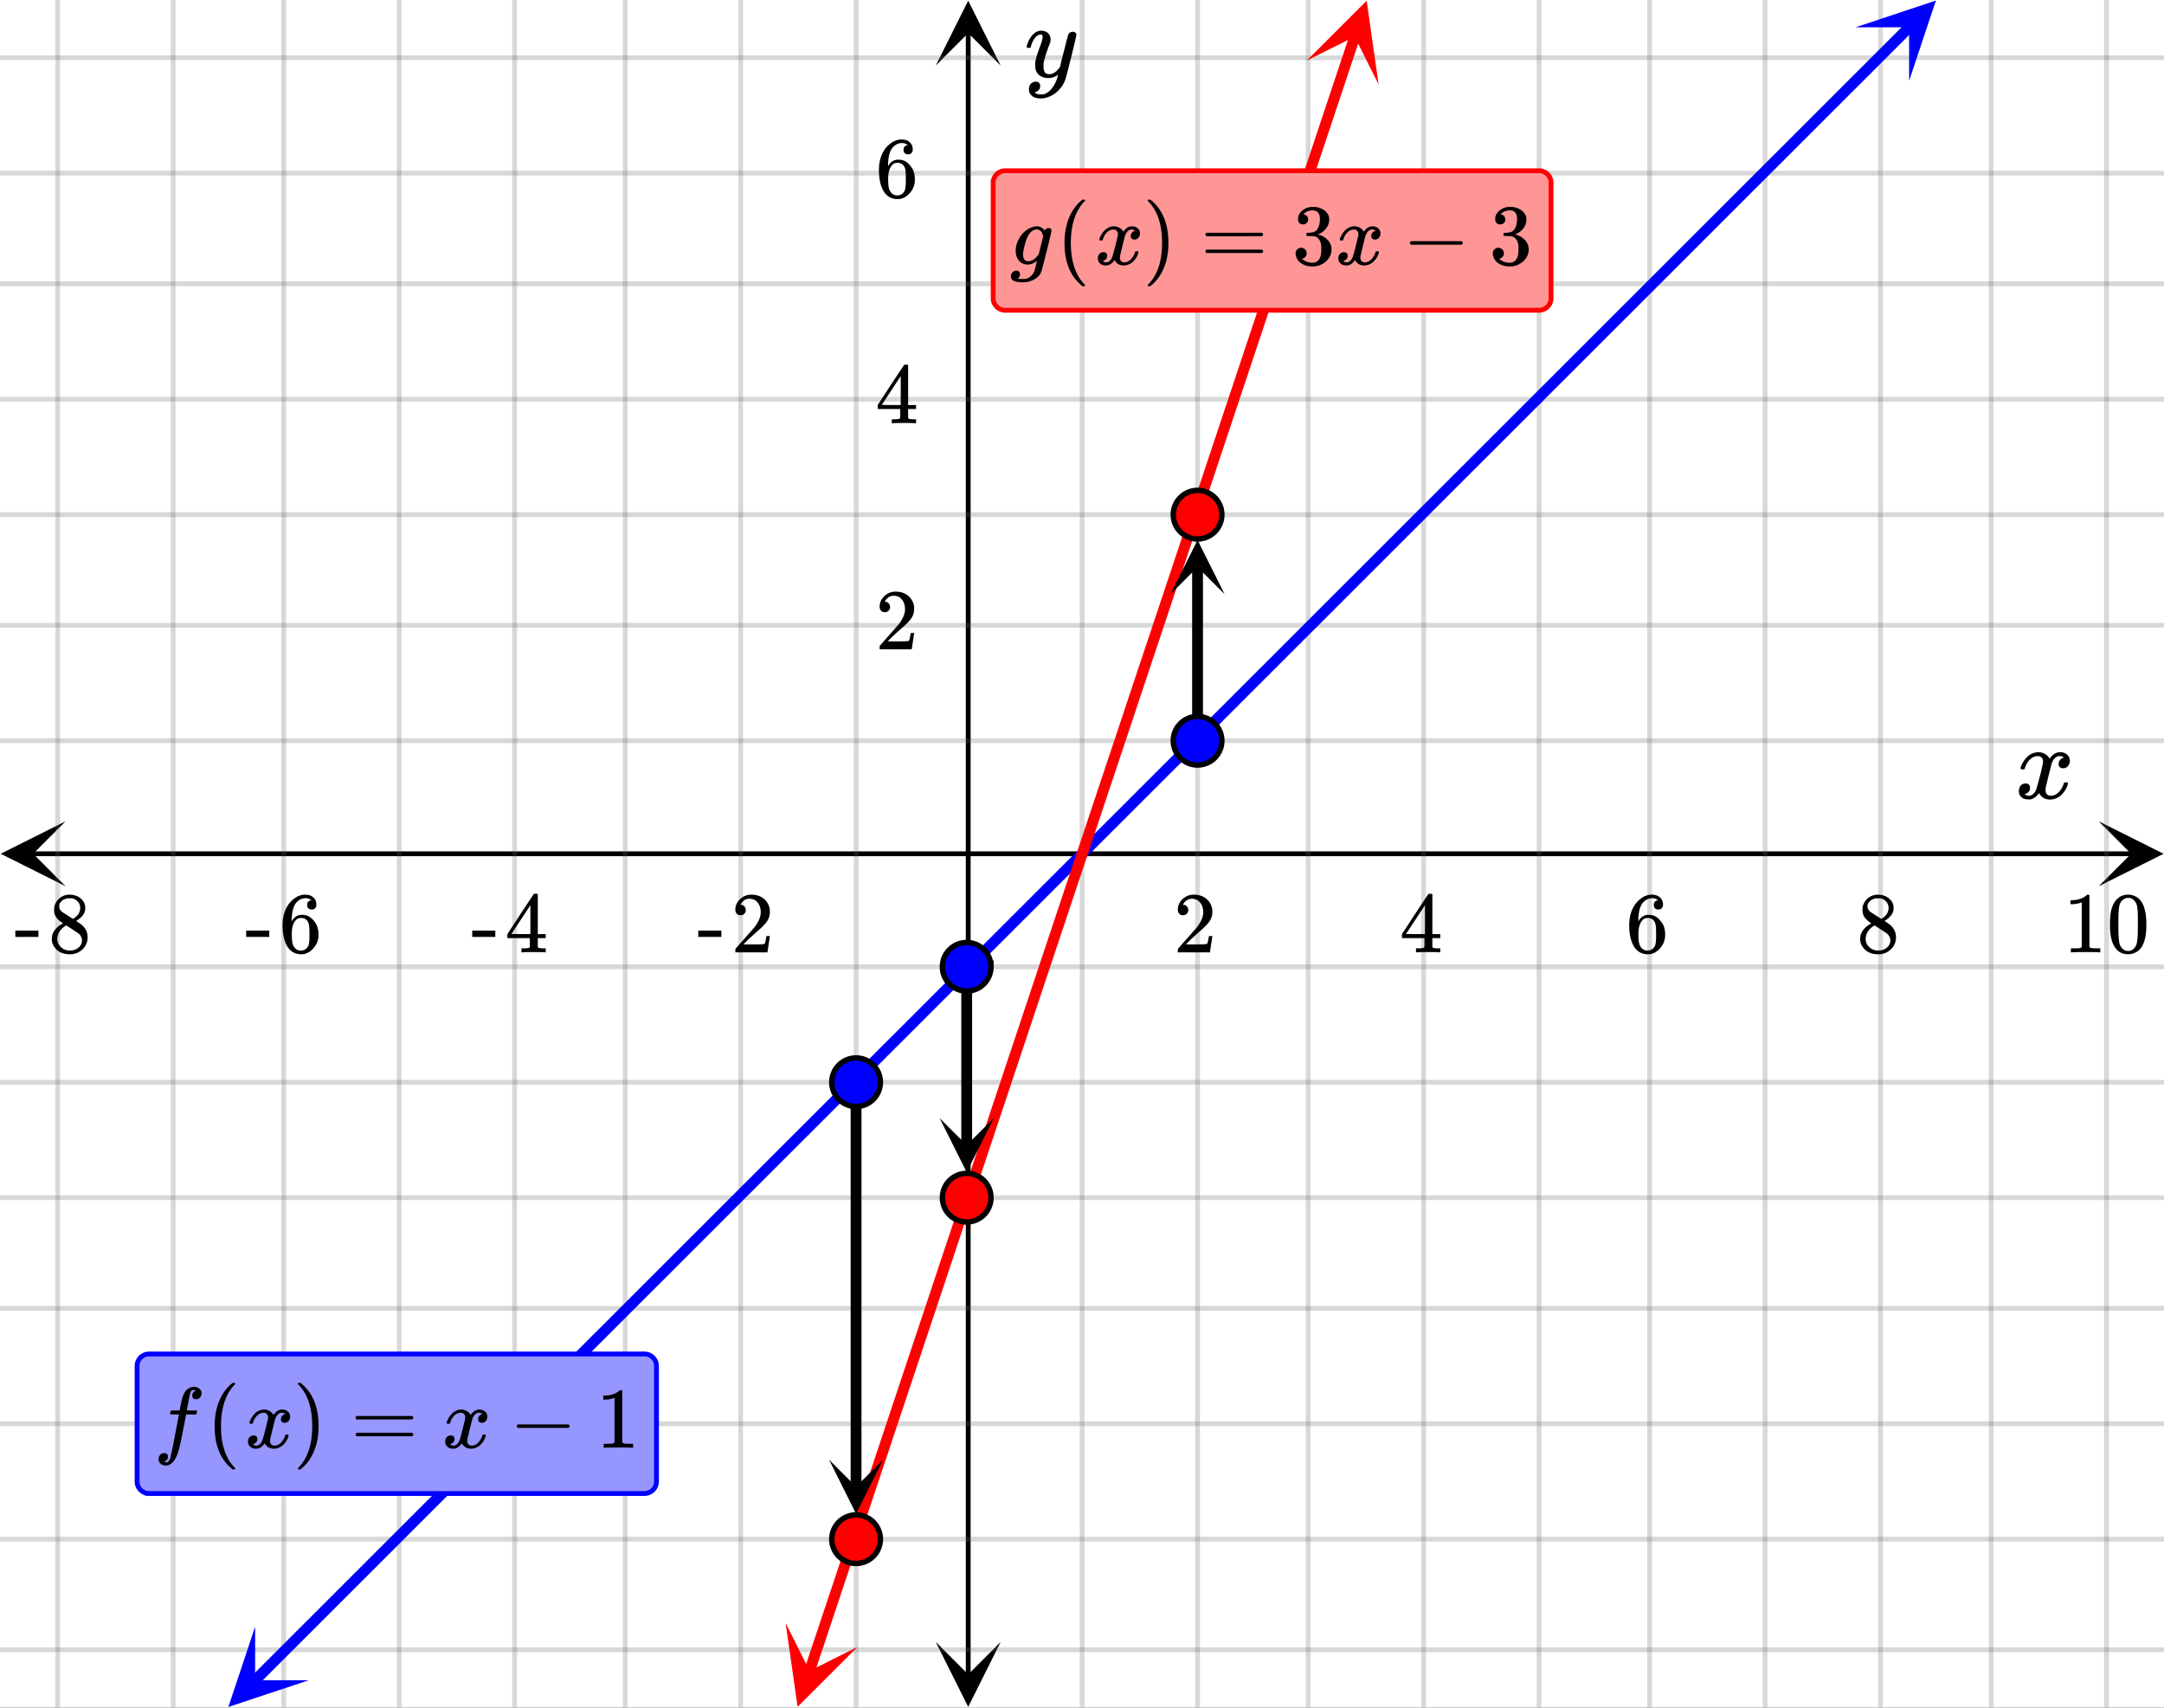 <svg xmlns="http://www.w3.org/2000/svg" xmlns:xlink="http://www.w3.org/1999/xlink" width="449.28" height="354.56" viewBox="0 0 336.96 265.92"><rect x="0" y="0" width="336.96" height="265.92" fill="#333333" stroke="none"/><defs><symbol overflow="visible" id="s"><path d="M.953-4.531c-.074-.063-.11-.125-.11-.188.04-.289.212-.664.516-1.125.508-.77 1.149-1.21 1.922-1.328.145-.02.258-.031.344-.031.375 0 .723.101 1.047.297.32.187.55.43.687.718a3.71 3.71 0 0 0 .266-.343c.406-.446.867-.672 1.39-.672.446 0 .805.133 1.079.39.281.25.422.56.422.922 0 .336-.102.618-.297.844a.916.916 0 0 1-.75.344c-.211 0-.383-.055-.516-.172a.636.636 0 0 1-.187-.469c0-.5.27-.843.812-1.031a.921.921 0 0 0-.172-.125c-.105-.063-.261-.094-.468-.094-.149 0-.25.012-.313.032-.418.18-.727.539-.922 1.078-.031.093-.187.703-.469 1.828-.28 1.125-.433 1.758-.453 1.89a2.74 2.74 0 0 0-.047.5c0 .262.07.47.22.625.155.149.359.22.609.22.457 0 .867-.192 1.234-.579.375-.383.625-.813.75-1.281.039-.114.078-.176.11-.188.03-.02.113-.031.25-.031.206 0 .312.047.312.14 0 .012-.012.07-.031.172-.188.68-.57 1.266-1.141 1.766-.512.399-1.047.594-1.61.594-.761 0-1.34-.336-1.734-1.016-.312.492-.715.813-1.203.969-.105.02-.246.031-.422.031C1.441.156.992-.062.734-.5a1.316 1.316 0 0 1-.156-.656c0-.32.094-.598.281-.828a.95.95 0 0 1 .75-.344c.47 0 .704.23.704.687 0 .399-.188.688-.563.875l-.094.047-.078.031a.123.123 0 0 1-.047.016l-.047.016c0 .031.082.086.25.156.125.055.266.078.422.078.383 0 .723-.242 1.016-.734.113-.196.32-.907.625-2.125.07-.25.144-.524.219-.828.07-.301.125-.536.156-.704.039-.164.066-.265.078-.296.063-.29.094-.5.094-.625 0-.27-.074-.477-.219-.625-.137-.157-.328-.235-.578-.235-.492 0-.918.188-1.281.563a3.171 3.171 0 0 0-.75 1.297c-.024.105-.047.168-.079.187-.023.012-.109.016-.265.016zm0 0"/></symbol><symbol overflow="visible" id="A"><path d="M7.531-7.031c.157 0 .285.043.39.125a.41.41 0 0 1 .173.343c0 .137-.266 1.278-.797 3.422-.531 2.137-.84 3.305-.922 3.516a4.073 4.073 0 0 1-.844 1.469 4.38 4.38 0 0 1-1.343 1.078c-.586.281-1.133.422-1.641.422-.824 0-1.387-.262-1.688-.781-.105-.157-.156-.376-.156-.657 0-.367.102-.652.313-.86.226-.21.468-.312.718-.312.477 0 .72.227.72.688 0 .394-.196.687-.579.875-.023.008-.047.02-.078.031-.031.02-.059.035-.078.047-.024.008-.043.016-.063.016l-.047.03c.032.063.145.13.344.204.176.063.352.094.531.094h.125c.188 0 .329-.012.422-.031.414-.118.805-.391 1.172-.829.375-.437.66-.96.86-1.562.113-.363.171-.578.171-.64 0-.009-.011-.005-.03.015a.546.546 0 0 0-.095.062c-.406.29-.855.438-1.343.438-.555 0-1.012-.133-1.375-.39-.356-.259-.586-.634-.688-1.126a4.332 4.332 0 0 1-.016-.5c0-.258.008-.46.032-.61.07-.456.32-1.253.75-2.39.238-.644.36-1.093.36-1.343A.756.756 0 0 0 2.78-6.5c-.031-.063-.094-.094-.187-.094h-.078c-.25 0-.493.117-.72.344-.355.355-.62.875-.796 1.563 0 .011-.008.03-.016.062a.22.22 0 0 1-.03.063l-.032.015C.91-4.535.89-4.53.859-4.53H.437c-.062-.063-.093-.11-.093-.14 0-.04.015-.118.047-.235.226-.758.57-1.352 1.03-1.782.364-.343.75-.515 1.157-.515.457 0 .82.125 1.094.375.27.25.406.594.406 1.031-.023.211-.039.324-.047.344 0 .074-.086.308-.25.703-.449 1.21-.715 2.094-.797 2.656a3.234 3.234 0 0 0-.015.375c0 .418.062.735.187.953.133.22.375.329.719.329.25 0 .484-.063.703-.188.227-.133.399-.266.516-.39.113-.126.258-.298.437-.516 0-.008.024-.117.078-.328.051-.22.13-.536.235-.954.101-.425.207-.832.312-1.218.407-1.625.63-2.477.672-2.563a.735.735 0 0 1 .703-.437zm0 0"/></symbol><symbol overflow="visible" id="t"><path d="M1.484-5.781c-.25 0-.449-.078-.593-.235a.872.872 0 0 1-.22-.609c0-.645.243-1.195.735-1.656a2.46 2.46 0 0 1 1.766-.703c.77 0 1.41.21 1.922.625.508.418.82.964.937 1.64.008.168.016.32.016.453 0 .524-.156 1.012-.469 1.47-.25.374-.758.89-1.516 1.546-.324.281-.777.695-1.359 1.234l-.781.766 1.016.016c1.414 0 2.164-.024 2.25-.079.039-.007.085-.101.14-.28.031-.095.094-.4.188-.923v-.03h.53v.03l-.374 2.47V0h-5v-.25c0-.188.008-.29.031-.313.008-.007.383-.437 1.125-1.28.977-1.095 1.61-1.813 1.89-2.157.602-.82.907-1.57.907-2.25 0-.594-.156-1.086-.469-1.484-.312-.407-.746-.61-1.297-.61-.523 0-.945.235-1.265.703-.024.032-.047.079-.078.141a.274.274 0 0 0-.047.078c0 .012.02.016.062.016a.68.68 0 0 1 .547.25.801.801 0 0 1 .219.562c0 .23-.078.422-.235.578a.76.76 0 0 1-.578.235zm0 0"/></symbol><symbol overflow="visible" id="u"><path d="M6.234 0c-.125-.031-.71-.047-1.75-.047-1.074 0-1.671.016-1.796.047h-.126v-.625h.422c.383-.008.618-.031.704-.063a.286.286 0 0 0 .171-.14c.008-.008.016-.25.016-.719v-.672h-3.5v-.625l2.031-3.11A431.58 431.58 0 0 1 4.5-9.108c.02-.008.113-.016.281-.016h.25l.078.078v6.203h1.235v.625H5.109V-.89a.25.25 0 0 0 .079.157c.07.062.328.101.765.109h.39V0zm-2.28-2.844v-4.5L1-2.859l1.469.015zm0 0"/></symbol><symbol overflow="visible" id="v"><path d="M5.031-8.11c-.199-.195-.48-.304-.843-.328-.625 0-1.153.274-1.579.813-.418.586-.625 1.492-.625 2.719L2-4.86l.11-.172c.363-.54.859-.813 1.484-.813.414 0 .781.09 1.094.266a2.6 2.6 0 0 1 .64.547c.219.242.395.492.531.75.196.449.297.933.297 1.453v.234c0 .211-.027.403-.078.578-.105.532-.383 1.032-.828 1.5-.387.407-.82.66-1.297.766a2.688 2.688 0 0 1-.547.047c-.168 0-.32-.016-.453-.047-.668-.125-1.2-.484-1.594-1.078C.83-1.66.563-2.79.563-4.218c0-.97.171-1.817.515-2.548.344-.726.82-1.296 1.438-1.703a2.62 2.62 0 0 1 1.562-.515c.531 0 .953.14 1.266.421.32.282.484.665.484 1.141 0 .23-.07.414-.203.547-.125.137-.297.203-.516.203-.218 0-.398-.062-.53-.187-.126-.125-.188-.301-.188-.532 0-.406.21-.644.64-.718zm-.593 3.235a1.18 1.18 0 0 0-.97-.484c-.335 0-.605.105-.812.312C2.22-4.597 2-3.883 2-2.907c0 .794.05 1.345.156 1.657.094.273.242.5.453.688.22.187.477.28.782.28.457 0 .804-.171 1.046-.515.133-.187.22-.41.25-.672.04-.258.063-.64.063-1.14v-.422c0-.508-.023-.895-.063-1.156a1.566 1.566 0 0 0-.25-.688zm0 0"/></symbol><symbol overflow="visible" id="w"><path d="M2.313-4.516c-.438-.289-.778-.593-1.016-.906-.242-.312-.36-.723-.36-1.234 0-.383.07-.707.22-.969.195-.406.488-.734.874-.984.383-.25.82-.375 1.313-.375.613 0 1.144.164 1.594.484.445.324.722.734.828 1.234.007.055.015.164.015.329 0 .199-.008.328-.015.39-.137.594-.547 1.11-1.235 1.547l-.156.11c.5.343.758.523.781.53.664.544 1 1.215 1 2.016 0 .73-.265 1.356-.797 1.875-.53.508-1.199.766-2 .766C2.254.297 1.441-.11.922-.922c-.23-.32-.344-.71-.344-1.172 0-.976.578-1.785 1.735-2.422zM5-6.922c0-.383-.125-.71-.375-.984a1.69 1.69 0 0 0-.922-.516h-.437c-.48 0-.883.164-1.204.485-.23.21-.343.453-.343.734 0 .387.164.695.5.922.039.043.328.23.86.562l.78.516c.008-.008.067-.047.172-.11a2.95 2.95 0 0 0 .25-.187C4.758-5.883 5-6.36 5-6.922zM1.437-2.109c0 .523.192.96.579 1.312a2.01 2.01 0 0 0 1.359.516c.363 0 .695-.07 1-.219.3-.156.531-.36.688-.61.144-.226.218-.472.218-.734 0-.383-.156-.726-.468-1.031-.075-.07-.45-.328-1.125-.766l-.407-.265C3.133-4 3.02-4.07 2.937-4.125l-.109-.063-.156.079c-.563.367-.938.812-1.125 1.343-.074.243-.11.461-.11.657zm0 0"/></symbol><symbol overflow="visible" id="x"><path d="M5.61 0c-.157-.031-.872-.047-2.141-.047C2.207-.047 1.5-.03 1.344 0h-.157v-.625h.344c.52 0 .86-.008 1.016-.031.07-.008.18-.067.328-.172v-6.969c-.023 0-.059.016-.11.047a4.134 4.134 0 0 1-1.39.25h-.25v-.625h.25c.758-.02 1.39-.188 1.89-.5a2.46 2.46 0 0 0 .422-.313c.008-.03.063-.046.157-.046a.36.36 0 0 1 .234.078v8.078c.133.137.43.203.89.203h.798V0zm0 0"/></symbol><symbol overflow="visible" id="y"><path d="M1.297-7.89c.5-.727 1.187-1.094 2.062-1.094.657 0 1.227.226 1.72.671.25.243.456.547.624.922.332.75.5 1.778.5 3.079 0 1.398-.195 2.46-.578 3.187-.25.523-.621.902-1.11 1.14a2.534 2.534 0 0 1-1.14.282c-1.031 0-1.79-.473-2.266-1.422-.386-.727-.578-1.79-.578-3.188 0-.832.051-1.519.156-2.062a4.48 4.48 0 0 1 .61-1.516zm3.031-.157a1.24 1.24 0 0 0-.953-.437c-.375 0-.7.148-.969.437-.199.211-.336.465-.406.766-.074.293-.121.797-.14 1.515 0 .063-.008.246-.016.547v.735c0 .855.008 1.453.031 1.796.031.637.082 1.09.156 1.36.07.273.207.508.406.703.25.273.563.406.938.406.363 0 .664-.133.906-.406.196-.195.332-.43.407-.703.07-.27.128-.723.171-1.36.008-.343.016-.94.016-1.796v-.735-.547c-.023-.718-.07-1.222-.14-1.515-.075-.301-.212-.555-.407-.766zm0 0"/></symbol><symbol overflow="visible" id="z"><path d="M.14-2.406v-.985h3.594v.985zm0 0"/></symbol><symbol overflow="visible" id="C"><path d="M4.484 3.25c0 .082-.078.125-.234.125h-.172l-.39-.328C2.07 1.578 1.265-.563 1.265-3.375c0-1.094.129-2.094.39-3C2.07-7.789 2.75-8.93 3.688-9.797c.07-.05.144-.11.218-.172.082-.07.14-.117.172-.14h.172c.102 0 .164.015.188.046.03.024.046.047.046.079 0 .03-.046.093-.14.187C2.945-8.317 2.25-6.172 2.25-3.359c0 2.804.695 4.937 2.094 6.406.093.101.14.172.14.203zm0 0"/></symbol><symbol overflow="visible" id="E"><path d="M.813-10.094l.046-.015h.297l.375.312C3.156-8.317 3.97-6.176 3.97-3.375c0 1.105-.133 2.105-.39 3C3.16 1.039 2.476 2.18 1.53 3.047c-.062.05-.136.11-.218.172-.075.07-.125.125-.157.156H1a.547.547 0 0 1-.219-.031c-.031-.024-.047-.07-.047-.14.008 0 .063-.06.157-.173C2.285 1.582 2.984-.55 2.984-3.375c0-2.82-.699-4.957-2.093-6.406-.094-.102-.149-.16-.157-.172 0-.07.024-.117.079-.14zm0 0"/></symbol><symbol overflow="visible" id="F"><path d="M.75-4.672c0-.125.063-.219.188-.281H9.53c.133.062.203.156.203.281 0 .094-.062.18-.187.25l-4.281.016H.969C.82-4.457.75-4.546.75-4.672zm0 2.61c0-.133.07-.223.219-.266h8.578a.249.249 0 0 0 .062.047l.063.047c.02.011.035.039.047.078.008.031.015.062.015.094 0 .117-.07.203-.203.265H.937C.813-1.859.75-1.945.75-2.063zm0 0"/></symbol><symbol overflow="visible" id="G"><path d="M1.328-3.094c-.137-.07-.203-.164-.203-.281 0-.113.066-.203.203-.266h7.828c.133.075.203.168.203.282 0 .105-.07.195-.203.265zm0 0"/></symbol><symbol overflow="visible" id="I"><path d="M1.719-6.25c-.25 0-.446-.07-.578-.219a.863.863 0 0 1-.204-.593c0-.508.196-.938.594-1.282a2.566 2.566 0 0 1 1.407-.625h.203c.312 0 .507.008.593.016.301.043.602.137.907.281.593.305.968.727 1.125 1.266.02.093.03.218.03.375 0 .523-.167.996-.5 1.422-.323.418-.73.714-1.218.89-.055.024-.055.04 0 .047.008 0 .05.012.125.031.55.157 1.016.446 1.39.86.376.418.563.89.563 1.422 0 .367-.086.718-.25 1.062-.218.461-.574.84-1.062 1.14-.492.302-1.04.454-1.64.454-.595 0-1.122-.125-1.579-.375-.46-.25-.766-.586-.922-1.016a1.45 1.45 0 0 1-.14-.656c0-.25.082-.453.25-.61a.831.831 0 0 1 .609-.25c.25 0 .453.087.61.25.163.169.25.372.25.61 0 .21-.063.39-.188.547a.768.768 0 0 1-.469.281l-.094.031c.489.407 1.047.61 1.672.61.5 0 .875-.239 1.125-.719.156-.29.234-.742.234-1.36v-.265c0-.852-.292-1.426-.875-1.719-.124-.05-.398-.082-.812-.093l-.563-.016-.046-.031c-.024-.02-.032-.086-.032-.204 0-.113.008-.18.032-.203.03-.03.054-.046.078-.046.25 0 .508-.02.781-.063.395-.05.695-.27.906-.656.207-.395.313-.867.313-1.422 0-.582-.157-.973-.469-1.172a1.131 1.131 0 0 0-.64-.188c-.45 0-.844.122-1.188.36l-.125.094a.671.671 0 0 0-.094.109l-.047.047a.88.88 0 0 0 .094.031c.176.024.328.11.453.266.125.148.188.32.188.515a.715.715 0 0 1-.235.547.76.76 0 0 1-.562.219zm0 0"/></symbol><symbol overflow="visible" id="B"><path d="M1.594 2.188c.238.05.367.078.39.078.207 0 .383-.188.532-.563.113-.305.441-1.898.984-4.797.258-1.363.39-2.05.39-2.062v-.032h-.624c-.43 0-.653-.007-.672-.03-.063-.032-.074-.13-.031-.298.03-.132.05-.207.062-.218.02-.04.055-.063.11-.063.062-.008.273-.016.64-.016.426 0 .64-.003.64-.015 0-.02.04-.242.126-.672.082-.426.132-.688.156-.781.187-.852.473-1.446.86-1.782.35-.289.722-.437 1.109-.437.32.012.593.11.812.297.227.18.344.414.344.703a.987.987 0 0 1-.25.672.766.766 0 0 1-.61.266c-.398 0-.593-.188-.593-.563 0-.332.16-.578.484-.734l.11-.063A1.362 1.362 0 0 0 6.155-9c-.261 0-.43.168-.5.5-.074.273-.195.86-.36 1.766l-.171.89c0 .024.242.032.734.032.407 0 .649.007.735.015.082.012.125.043.125.094 0 .094-.032.242-.094.437-.023.043-.07.07-.14.079h-1.47l-.312 1.64c-.336 1.719-.543 2.758-.625 3.11-.305 1.363-.71 2.285-1.219 2.765-.336.29-.664.438-.984.438-.324 0-.594-.094-.813-.282a.867.867 0 0 1-.328-.703c0-.273.082-.5.25-.687a.789.789 0 0 1 .61-.266c.394 0 .593.188.593.563 0 .332-.156.57-.468.718zm0 0"/></symbol><symbol overflow="visible" id="D"><path d="M.781-3.75C.727-3.8.703-3.848.703-3.89c.031-.25.172-.563.422-.938.414-.633.941-1.004 1.578-1.11.133-.007.235-.015.297-.015.313 0 .598.086.86.25.269.156.46.355.578.594.113-.157.187-.25.218-.282.332-.375.711-.562 1.14-.562.364 0 .661.105.891.312.227.211.344.465.344.766 0 .281-.078.516-.234.703a.776.776 0 0 1-.625.281.64.64 0 0 1-.422-.14.521.521 0 0 1-.156-.39c0-.415.222-.696.672-.845a.58.58 0 0 0-.141-.093.705.705 0 0 0-.39-.094.91.91 0 0 0-.266.031c-.336.149-.586.445-.75.89-.032.075-.164.579-.39 1.516-.231.93-.356 1.45-.376 1.563a1.827 1.827 0 0 0-.047.406c0 .211.063.383.188.516.125.125.289.187.5.187.383 0 .726-.16 1.031-.484.3-.32.508-.676.625-1.063.02-.082.04-.129.063-.14.03-.02.109-.031.234-.031.164 0 .25.039.25.109 0 .012-.012.058-.031.14-.149.563-.461 1.055-.938 1.47-.43.323-.875.484-1.344.484-.625 0-1.101-.282-1.421-.844-.262.406-.594.68-1 .812-.086.02-.2.032-.344.032-.524 0-.89-.188-1.11-.563a.953.953 0 0 1-.14-.531c0-.27.078-.5.234-.688a.798.798 0 0 1 .625-.28c.395 0 .594.187.594.562 0 .336-.164.574-.484.718a.359.359 0 0 1-.063.047l-.078.031c-.012.012-.024.016-.031.016h-.032c0 .031.063.074.188.125a.817.817 0 0 0 .36.078c.32 0 .597-.203.827-.61.102-.163.282-.75.532-1.75.05-.206.109-.437.171-.687.063-.257.11-.457.141-.593.031-.133.05-.211.063-.235a2.86 2.86 0 0 0 .078-.531.678.678 0 0 0-.188-.5.613.613 0 0 0-.484-.203c-.406 0-.762.156-1.063.469a2.562 2.562 0 0 0-.609 1.078c-.012.074-.031.12-.063.14a.752.752 0 0 1-.218.016zm0 0"/></symbol><symbol overflow="visible" id="H"><path d="M1 .953c.156 0 .285.047.39.14a.522.522 0 0 1 .173.407c0 .238-.09.441-.266.61-.063.07-.086.109-.063.109.082.02.348.031.797.031.344 0 .614-.055.813-.156.207-.106.398-.262.578-.469.176-.2.3-.402.375-.61.062-.18.133-.46.219-.843.113-.426.171-.676.171-.75a2.572 2.572 0 0 1-1.078.547A1.509 1.509 0 0 1 2.781 0c-.586 0-1.047-.203-1.39-.61-.336-.413-.5-.93-.5-1.546 0-.563.129-1.11.39-1.64.414-.852 1.008-1.474 1.782-1.86.414-.196.804-.297 1.171-.297.414 0 .805.215 1.172.64l.063-.062a.616.616 0 0 1 .562-.313c.114 0 .211.04.297.11.094.074.14.164.14.266 0 .136-.257 1.226-.765 3.265-.512 2.043-.781 3.082-.812 3.125-.168.488-.524.89-1.063 1.203a3.421 3.421 0 0 1-1.797.485c-1.031 0-1.64-.2-1.828-.594a.734.734 0 0 1-.062-.328.95.95 0 0 1 .234-.625A.81.81 0 0 1 1 .953zm4.172-5.375a3.912 3.912 0 0 0-.203-.547.984.984 0 0 0-.313-.343.917.917 0 0 0-.531-.157c-.023 0-.055.008-.094.016H3.97c-.387.094-.715.328-.985.703-.25.336-.492.945-.718 1.828-.157.606-.235 1.055-.235 1.344 0 .71.281 1.062.844 1.062.508 0 1.004-.312 1.484-.937l.11-.14c.32-1.259.554-2.204.703-2.829zm0 0"/></symbol><clipPath id="a"><path d="M0 0h336.96v265.855H0zm0 0"/></clipPath><clipPath id="b"><path d="M.102 127.871H11V138H.102zm0 0"/></clipPath><clipPath id="c"><path d="M326.79 127.871h10.17V138h-10.17zm0 0"/></clipPath><clipPath id="d"><path d="M8 0h321v265.855H8zm0 0"/></clipPath><clipPath id="e"><path d="M145.707 255H156v10.754h-10.293zm0 0"/></clipPath><clipPath id="f"><path d="M145.707 0H156v10.21h-10.293zm0 0"/></clipPath><clipPath id="g"><path d="M0 8h336.96v250H0zm0 0"/></clipPath><clipPath id="h"><path d="M35 253h14v12.855H35zm0 0"/></clipPath><clipPath id="i"><path d="M31.387 261.602l18.773-18.758 18.758 18.773-18.773 18.758zm0 0"/></clipPath><clipPath id="j"><path d="M288 0h14v13h-14zm0 0"/></clipPath><clipPath id="k"><path d="M288.934 4.246l18.77-18.758 18.76 18.774-18.773 18.758zm0 0"/></clipPath><clipPath id="l"><path d="M122 252h12v13.855h-12zm0 0"/></clipPath><clipPath id="m"><path d="M118.598 263.883l8.398-25.176 25.176 8.398-8.399 25.172zm0 0"/></clipPath><clipPath id="n"><path d="M203 0h12v14h-12zm0 0"/></clipPath><clipPath id="o"><path d="M203.48 9.43l8.399-25.176 25.172 8.398-8.399 25.176zm0 0"/></clipPath><clipPath id="p"><path d="M182.262 84H191v8.516h-8.738zm0 0"/></clipPath><clipPath id="q"><path d="M146 174.09h8.738V183H146zm0 0"/></clipPath><clipPath id="r"><path d="M129 227.258h8.516V236H129zm0 0"/></clipPath></defs><g clip-path="url(#a)" fill="#fff"><path d="M0 0h337v265.855H0zm0 0"/><path d="M0 0h337v265.855H0zm0 0"/></g><path d="M5.055 132.93h326.89" fill="none" stroke="#000" stroke-width=".749"/><g clip-path="url(#b)"><path d="M10.21 127.871L.103 132.93l10.109 5.054-5.055-5.054zm0 0"/></g><g clip-path="url(#c)"><path d="M326.79 127.871l10.108 5.059-10.109 5.054 5.055-5.054zm0 0"/></g><g clip-path="url(#d)"><path d="M168.5 0v265.856M186.473 0v265.856M203.699 0v265.856M221.672 0v265.856M239.645 0v265.856M256.867 0v265.856M274.844 0v265.856M292.816 0v265.856M310.04 0v265.856M328.012 0v265.856M133.3 0v265.856M115.328 0v265.856M97.355 0v265.856M80.133 0v265.856M62.156 0v265.856M44.184 0v265.856M26.96 0v265.856M8.988 0v265.856" fill="none" stroke-linecap="round" stroke-linejoin="round" stroke="#666" stroke-opacity=".251" stroke-width=".749"/></g><path d="M150.762 260.8V5.056" fill="none" stroke="#000" stroke-width=".749"/><g clip-path="url(#e)"><path d="M145.707 255.645l5.055 10.109 5.054-10.11-5.054 5.055zm0 0"/></g><g clip-path="url(#f)"><path d="M145.707 10.21L150.762.103l5.054 10.109-5.054-5.055zm0 0"/></g><g clip-path="url(#g)"><path d="M0 115.328h337M0 97.355h337M0 80.133h337M0 62.156h337M0 44.184h337M0 26.96h337M0 8.988h337M0 150.528h337M0 168.5h337M0 186.473h337M0 203.699h337M0 221.672h337M0 239.645h337M0 256.867h337" fill="none" stroke-linecap="round" stroke-linejoin="round" stroke="#666" stroke-opacity=".251" stroke-width=".749"/></g><path d="M39.645 261.688l1.73-1.727 1.727-1.73 1.73-1.727 1.73-1.73 3.461-3.454 1.727-1.73 1.73-1.727 1.73-1.73 1.731-1.727 1.727-1.73 1.73-1.727 1.73-1.73 1.731-1.727 3.457-3.457 1.73-1.726 1.731-1.73 1.73-1.727 1.727-1.73 1.73-1.727 1.731-1.73 1.73-1.727 5.188-5.188 3.461-3.453 1.727-1.73 1.73-1.727 1.73-1.73 1.731-1.727 5.188-5.188 1.73-1.726 3.457-3.457 1.73-1.727 1.731-1.73 1.73-1.727 5.188-5.187 1.73-1.727 1.731-1.73 1.73-1.727 3.458-3.457 1.73-1.727 5.188-5.187 1.73-1.727 1.73-1.73 1.73-1.727 1.727-1.73 3.461-3.453 5.188-5.188 1.73-1.726 1.73-1.73 1.731-1.727 1.727-1.73 1.73-1.727 1.73-1.73 1.731-1.727 3.457-3.457 1.73-1.727 1.731-1.73 1.73-1.727 1.727-1.73 1.73-1.727 1.731-1.73 1.73-1.727 3.458-3.457 1.73-1.727 1.73-1.73 1.731-1.727 1.727-1.73 1.73-1.727 1.73-1.73 1.731-1.727 5.188-5.187 3.46-3.453 1.727-1.73 1.73-1.727 1.731-1.73 1.73-1.727 5.188-5.188 3.461-3.453 1.727-1.73 1.73-1.727 1.73-1.73 1.73-1.727 5.188-5.188 1.73-1.726 1.731-1.73 1.73-1.727 3.458-3.457 1.73-1.727 5.188-5.187 1.73-1.727 1.73-1.73 1.731-1.727 1.727-1.73 3.46-3.454 5.188-5.187 1.73-1.727 1.731-1.73 1.73-1.727 1.727-1.73 1.73-1.727 1.731-1.73 1.73-1.727 3.458-3.457 1.73-1.726 1.73-1.73 1.731-1.727 1.727-1.73 1.73-1.727 1.73-1.73 1.731-1.727 1.727-1.73 3.46-3.454 1.731-1.73 1.73-1.727 1.727-1.73 1.73-1.727" fill="none" stroke-width="1.685" stroke-linecap="round" stroke-linejoin="round" stroke="#00f"/><g clip-path="url(#h)"><g clip-path="url(#i)"><path d="M39.73 253.266l-4.175 12.507 12.511-4.164-8.34-.004zm0 0" fill="#00f"/></g></g><g clip-path="url(#j)"><g clip-path="url(#k)"><path d="M288.934 4.246L301.445.082 297.27 12.59l.003-8.34zm0 0" fill="#00f"/></g></g><path d="M126.023 260.266l.57-1.711.571-1.707.57-1.711.57-1.707 1.141-3.422.57-1.707.571-1.711.57-1.707.567-1.711.57-1.707.57-1.711.57-1.707 1.141-3.422.57-1.707.57-1.71.571-1.708.57-1.71.57-1.708 1.141-3.422.57-1.707.571-1.71.57-1.708.57-1.71.571-1.708.57-1.71.57-1.708 1.141-3.422.57-1.707.57-1.71.571-1.708.57-1.71.567-1.708 1.14-3.421.57-1.707.571-1.711.57-1.707.57-1.711.571-1.707.57-1.711.57-1.707 1.141-3.422.57-1.707.571-1.711.57-1.707.57-1.711.57-1.707.571-1.711.57-1.707 1.141-3.422.57-1.707.57-1.711.571-1.707.57-1.711.57-1.707.567-1.711.57-1.71.57-1.708.571-1.71.57-1.708.57-1.71.571-1.708.57-1.71.57-1.708 1.141-3.422.57-1.707.57-1.71.571-1.708.57-1.71.57-1.708 1.141-3.422.57-1.707.571-1.71.57-1.708.57-1.71.571-1.708.57-1.71.57-1.708.57-1.71.567-1.711.57-1.707.571-1.711.57-1.707.57-1.711.57-1.707.571-1.711.57-1.707 1.141-3.422.57-1.707.57-1.711.571-1.707.57-1.711.57-1.707 1.141-3.422.57-1.707.571-1.711.57-1.707.57-1.711.57-1.707.571-1.711.57-1.707 1.141-3.422.567-1.707.57-1.71.57-1.708.57-1.71.57-1.708 1.141-3.422.57-1.707.571-1.71.57-1.708.57-1.71.571-1.708.57-1.71.57-1.708 1.141-3.422.57-1.707.57-1.71.571-1.708.57-1.71.57-1.708.571-1.71.57-1.707 1.141-3.422.57-1.707.567-1.711.57-1.707.57-1.711.57-1.707 1.141-3.422.57-1.707.571-1.711.57-1.707.57-1.711" fill="none" stroke-width="1.685" stroke-linecap="round" stroke-linejoin="round" stroke="red"/><g clip-path="url(#l)"><g clip-path="url(#m)"><path d="M122.332 252.691l1.863 13.055 9.325-9.32-7.461 3.726zm0 0" fill="red"/></g></g><g clip-path="url(#n)"><g clip-path="url(#o)"><path d="M203.48 9.43l9.325-9.32 1.863 13.054-3.727-7.46zm0 0" fill="red"/></g></g><path d="M186.473 115.328v-27.11" fill="none" stroke-width="1.685" stroke="#000"/><g clip-path="url(#p)"><path d="M182.262 92.516l4.21-8.426 4.215 8.426-4.214-4.211zm0 0"/></g><path d="M150.527 150.527v27.86" fill="none" stroke-width="1.685" stroke="#000"/><g clip-path="url(#q)"><path d="M154.738 174.09l-4.21 8.422-4.215-8.422 4.214 4.21zm0 0"/></g><path d="M133.3 168.5v63.055" fill="none" stroke-width="1.685" stroke="#000"/><g clip-path="url(#r)"><path d="M137.516 227.258l-4.215 8.426-4.211-8.426 4.21 4.215zm0 0"/></g><path d="M190.254 115.328a3.76 3.76 0 0 1-1.106 2.676 3.758 3.758 0 0 1-2.675 1.105c-.5 0-.985-.093-1.446-.285a3.678 3.678 0 0 1-1.226-.82 3.758 3.758 0 0 1-.82-1.227 3.763 3.763 0 0 1 0-2.894c.19-.465.464-.875.82-1.227a3.678 3.678 0 0 1 1.226-.82 3.763 3.763 0 0 1 2.895 0c.46.191.871.465 1.226.82.356.352.63.762.82 1.227.192.46.286.945.286 1.445zm0 0" fill="#00f" stroke-width=".843" stroke="#000"/><path d="M190.254 80.133a3.754 3.754 0 0 1-1.106 2.672 3.758 3.758 0 0 1-1.226.82 3.763 3.763 0 0 1-2.895 0 3.678 3.678 0 0 1-1.226-.82 3.718 3.718 0 0 1-.82-1.227 3.758 3.758 0 0 1 0-2.894c.19-.465.464-.871.82-1.227a3.678 3.678 0 0 1 1.226-.82 3.763 3.763 0 0 1 2.895 0c.46.191.871.465 1.226.82a3.76 3.76 0 0 1 1.105 2.676zm0 0" fill="red" stroke-width=".843" stroke="#000"/><path d="M154.309 150.527c0 .5-.098.985-.29 1.446a3.678 3.678 0 0 1-.82 1.226 3.678 3.678 0 0 1-1.226.82 3.763 3.763 0 0 1-2.895 0 3.758 3.758 0 0 1-1.226-.82 3.678 3.678 0 0 1-.82-1.226 3.74 3.74 0 0 1-.286-1.446 3.76 3.76 0 0 1 1.106-2.675 3.758 3.758 0 0 1 2.675-1.106c.5 0 .985.094 1.446.285.465.192.875.465 1.226.82.356.356.63.766.82 1.227.192.465.29.945.29 1.45zm0 0" fill="#00f" stroke-width=".843" stroke="#000"/><path d="M154.309 186.473c0 .504-.098.984-.29 1.449-.19.46-.464.871-.82 1.226a3.678 3.678 0 0 1-1.226.82 3.74 3.74 0 0 1-1.446.286 3.76 3.76 0 0 1-2.675-1.106 3.758 3.758 0 0 1-1.106-2.675c0-.5.094-.985.285-1.446.192-.464.465-.875.82-1.226a3.758 3.758 0 0 1 1.227-.82 3.763 3.763 0 0 1 2.895 0c.465.19.875.464 1.226.82.356.351.63.762.82 1.226.192.461.29.946.29 1.446zm0 0" fill="red" stroke-width=".843" stroke="#000"/><path d="M137.086 168.5c0 .5-.098.984-.29 1.445a3.734 3.734 0 0 1-.82 1.23 3.81 3.81 0 0 1-2.675 1.106c-.5 0-.985-.093-1.446-.289a3.768 3.768 0 0 1-2.335-3.492 3.777 3.777 0 0 1 2.335-3.492c.461-.195.946-.29 1.446-.29a3.81 3.81 0 0 1 2.676 1.105 3.777 3.777 0 0 1 1.11 2.676zm0 0" fill="#00f" stroke-width=".843" stroke="#000"/><path d="M137.086 239.645c0 .5-.098.984-.29 1.445a3.734 3.734 0 0 1-.82 1.23 3.81 3.81 0 0 1-2.675 1.106c-.5 0-.985-.094-1.446-.29a3.768 3.768 0 0 1-2.335-3.491 3.777 3.777 0 0 1 2.335-3.493c.461-.195.946-.289 1.446-.289.504 0 .984.094 1.449.29a3.758 3.758 0 0 1 2.047 2.043c.191.464.289.949.289 1.449zm0 0" fill="red" stroke-width=".843" stroke="#000"/><use xlink:href="#s" x="313.784" y="124.316"/><use xlink:href="#t" x="182.729" y="148.28"/><use xlink:href="#u" x="217.927" y="148.28"/><use xlink:href="#v" x="253.124" y="148.28"/><use xlink:href="#w" x="289.071" y="148.28"/><use xlink:href="#x" x="321.273" y="148.28"/><use xlink:href="#y" x="328.013" y="148.28"/><use xlink:href="#z" x="108.589" y="148.28"/><use xlink:href="#t" x="113.831" y="148.28"/><use xlink:href="#z" x="73.391" y="148.28"/><use xlink:href="#u" x="78.633" y="148.28"/><use xlink:href="#z" x="38.193" y="148.28"/><use xlink:href="#v" x="43.436" y="148.28"/><use xlink:href="#z" x="2.247" y="148.28"/><use xlink:href="#w" x="7.489" y="148.28"/><use xlink:href="#A" x="159.513" y="11.982"/><use xlink:href="#t" x="136.298" y="101.1"/><use xlink:href="#u" x="136.298" y="65.902"/><use xlink:href="#v" x="136.298" y="30.704"/><path d="M21.344 230.656v-17.972a1.88 1.88 0 0 1 .547-1.325 1.866 1.866 0 0 1 1.324-.547h77.137a1.866 1.866 0 0 1 1.87 1.872v17.972c0 .25-.046.489-.14.719a1.876 1.876 0 0 1-1.016 1.012 1.799 1.799 0 0 1-.714.144H23.215c-.246 0-.488-.047-.715-.144a1.876 1.876 0 0 1-1.016-1.012 1.885 1.885 0 0 1-.14-.719zm0 0" fill="#9696ff" stroke="#00f" stroke-width=".749"/><use xlink:href="#B" x="23.964" y="225.416"/><use xlink:href="#C" x="32.155" y="225.416"/><use xlink:href="#D" x="38.147" y="225.416"/><use xlink:href="#E" x="45.635" y="225.416"/><use xlink:href="#F" x="54.622" y="225.416"/><use xlink:href="#D" x="68.851" y="225.416"/><use xlink:href="#G" x="79.335" y="225.416"/><use xlink:href="#x" x="92.815" y="225.416"/><path d="M154.645 46.43V28.457c0-.246.046-.488.144-.715a1.876 1.876 0 0 1 1.012-1.016c.23-.093.469-.14.719-.14h83.125a1.851 1.851 0 0 1 1.324.547 1.866 1.866 0 0 1 .547 1.324V46.43c0 .25-.047.488-.141.718a1.92 1.92 0 0 1-.406.606 1.832 1.832 0 0 1-.61.406 1.855 1.855 0 0 1-.714.145H156.52a1.889 1.889 0 0 1-1.325-.551 1.856 1.856 0 0 1-.406-.606 1.818 1.818 0 0 1-.144-.718zm0 0" fill="#ff9696" stroke="red" stroke-width=".749"/><use xlink:href="#H" x="157.267" y="41.189"/><use xlink:href="#C" x="164.486" y="41.189"/><use xlink:href="#D" x="170.478" y="41.189"/><use xlink:href="#E" x="177.966" y="41.189"/><use xlink:href="#F" x="186.953" y="41.189"/><use xlink:href="#I" x="201.182" y="41.189"/><use xlink:href="#D" x="207.922" y="41.189"/><use xlink:href="#G" x="218.406" y="41.189"/><g><use xlink:href="#I" x="231.886" y="41.189"/></g></svg>